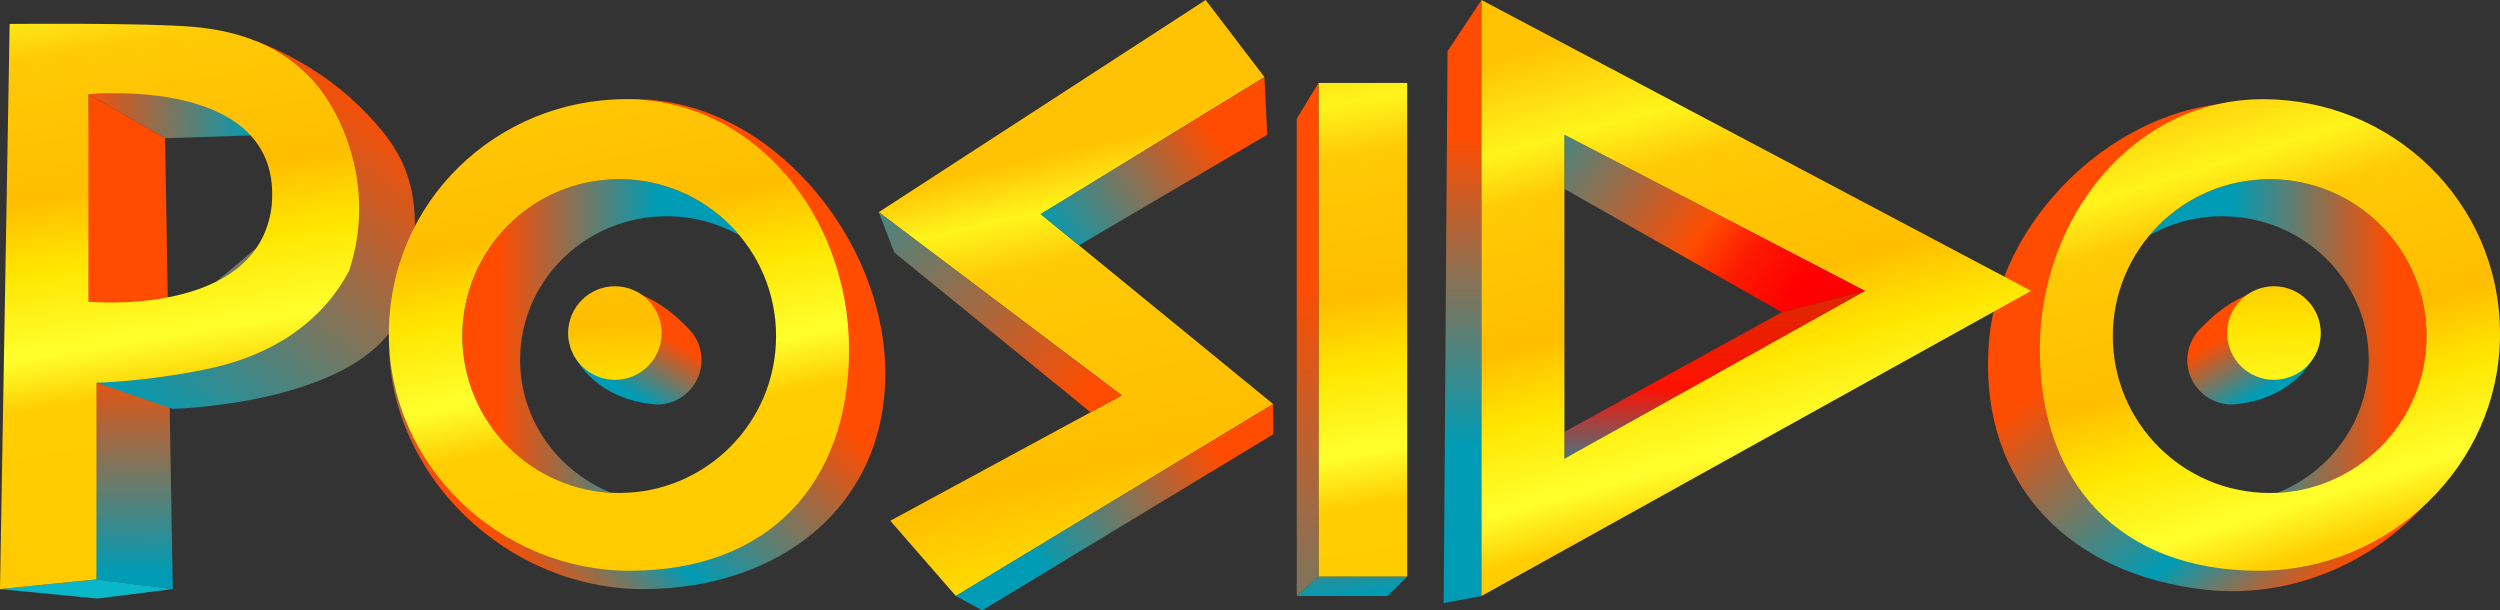 <?xml version="1.0" encoding="UTF-8"?> <svg xmlns="http://www.w3.org/2000/svg" xmlns:xlink="http://www.w3.org/1999/xlink" id="Layer_2" data-name="Layer 2" viewBox="0 0 1148.51 280.41"><rect x="0" y="0" width="1148.51" height="280.41" fill="#333333" stroke="none"/><defs><style> .cls-1 { fill: #0ab7c9; } .cls-2 { fill: url(#linear-gradient-8); } .cls-3 { fill: url(#linear-gradient-7); } .cls-4 { fill: url(#linear-gradient-5); } .cls-5 { fill: url(#linear-gradient-6); } .cls-6 { fill: url(#linear-gradient-9); } .cls-7 { fill: url(#linear-gradient-4); } .cls-8 { fill: url(#linear-gradient-3); } .cls-9 { fill: url(#linear-gradient-2); } .cls-10 { fill: url(#linear-gradient); } .cls-11 { fill: url(#linear-gradient-10); } .cls-12 { fill: url(#linear-gradient-11); } .cls-13 { fill: url(#linear-gradient-12); } .cls-14 { fill: url(#linear-gradient-13); } .cls-15 { fill: url(#linear-gradient-19); } .cls-16 { fill: url(#linear-gradient-14); } .cls-17 { fill: url(#linear-gradient-21); } .cls-18 { fill: url(#linear-gradient-20); } .cls-19 { fill: url(#linear-gradient-22); } .cls-20 { fill: url(#linear-gradient-23); } .cls-21 { fill: url(#linear-gradient-25); } .cls-22 { fill: url(#linear-gradient-15); } .cls-23 { fill: url(#linear-gradient-16); } .cls-24 { fill: url(#linear-gradient-17); } .cls-25 { fill: url(#linear-gradient-18); } .cls-26 { fill: url(#linear-gradient-24); } </style><linearGradient id="linear-gradient" x1="37.54" y1="51.61" x2="125.23" y2="53.33" gradientUnits="userSpaceOnUse"><stop offset="0" stop-color="#ff4c00"></stop><stop offset=".9" stop-color="#009cb5"></stop></linearGradient><linearGradient id="linear-gradient-2" x1="59.93" y1="80.63" x2="59.34" y2="263.17" gradientUnits="userSpaceOnUse"><stop offset=".46" stop-color="#ff4c00"></stop><stop offset="1" stop-color="#009cb5"></stop></linearGradient><linearGradient id="linear-gradient-3" x1="178.8" y1="50.14" x2="60.07" y2="188.37" gradientUnits="userSpaceOnUse"><stop offset="0" stop-color="#ff4c00"></stop><stop offset="1" stop-color="#009cb5"></stop></linearGradient><linearGradient id="linear-gradient-4" x1="212.39" y1="154.35" x2="339.61" y2="154.35" gradientUnits="userSpaceOnUse"><stop offset=".13" stop-color="#ff4c00"></stop><stop offset=".7" stop-color="#009cb5"></stop></linearGradient><linearGradient id="linear-gradient-5" x1="341.85" y1="116.95" x2="219.35" y2="241.17" gradientUnits="userSpaceOnUse"><stop offset=".13" stop-color="#ff4c00"></stop><stop offset=".7" stop-color="#009cb5"></stop><stop offset="1" stop-color="#ff4c00"></stop></linearGradient><linearGradient id="linear-gradient-6" x1="300.83" y1="143.6" x2="273.67" y2="190.19" xlink:href="#linear-gradient-4"></linearGradient><linearGradient id="linear-gradient-7" x1="474.52" y1="47.11" x2="552.85" y2="393.07" gradientUnits="userSpaceOnUse"><stop offset=".07" stop-color="#ffc303"></stop><stop offset=".14" stop-color="#fff41b"></stop><stop offset=".21" stop-color="#ffc906"></stop><stop offset=".48" stop-color="#ffbe00"></stop><stop offset=".64" stop-color="#ffe500"></stop><stop offset=".7" stop-color="#ffff2e"></stop><stop offset=".9" stop-color="#ffcd00"></stop><stop offset="1" stop-color="#ffca00"></stop></linearGradient><linearGradient id="linear-gradient-8" x1="600.76" y1="-.24" x2="659.16" y2="349.64" gradientUnits="userSpaceOnUse"><stop offset=".02" stop-color="#ffc303"></stop><stop offset=".14" stop-color="#fff41b"></stop><stop offset=".21" stop-color="#ffc906"></stop><stop offset=".39" stop-color="#ffbe00"></stop><stop offset=".48" stop-color="#ffe500"></stop><stop offset=".59" stop-color="#ffff2e"></stop><stop offset=".66" stop-color="#ffcd00"></stop><stop offset="1" stop-color="#ffca00"></stop></linearGradient><linearGradient id="linear-gradient-9" x1="45.15" y1="-52.83" x2="101.43" y2="297.39" xlink:href="#linear-gradient-8"></linearGradient><linearGradient id="linear-gradient-10" x1="245.07" y1="-34.58" x2="316.7" y2="312.83" xlink:href="#linear-gradient-8"></linearGradient><linearGradient id="linear-gradient-11" x1="276.79" y1="10.29" x2="290.97" y2="364.72" xlink:href="#linear-gradient-8"></linearGradient><linearGradient id="linear-gradient-12" x1="879.92" x2="1007.14" gradientTransform="translate(1994.69) rotate(-180) scale(1 -1)" xlink:href="#linear-gradient-4"></linearGradient><linearGradient id="linear-gradient-13" x1="1015.82" y1="117.56" x2="892.88" y2="242.22" gradientTransform="translate(2006.26 105.65) rotate(-173.78) scale(1 -1)" xlink:href="#linear-gradient-5"></linearGradient><linearGradient id="linear-gradient-14" x1="968.37" y1="143.6" x2="941.2" y2="190.19" gradientTransform="translate(1994.69) rotate(-180) scale(1 -1)" xlink:href="#linear-gradient-4"></linearGradient><linearGradient id="linear-gradient-15" x1="1002.53" y1="28.25" x2="1107.05" y2="367.22" xlink:href="#linear-gradient-8"></linearGradient><linearGradient id="linear-gradient-16" x1="1037.73" y1="-20.15" x2="1051.91" y2="334.29" xlink:href="#linear-gradient-8"></linearGradient><linearGradient id="linear-gradient-17" x1="579.35" y1="198.32" x2="432.26" y2="281.61" xlink:href="#linear-gradient-4"></linearGradient><linearGradient id="linear-gradient-18" x1="497.81" y1="182.11" x2="343.56" y2="34.24" gradientUnits="userSpaceOnUse"><stop offset="0" stop-color="#ff4c00"></stop><stop offset=".82" stop-color="#009cb5"></stop></linearGradient><linearGradient id="linear-gradient-19" x1="557.44" y1="61.58" x2="451.69" y2="133.37" gradientUnits="userSpaceOnUse"><stop offset="0" stop-color="#ff4c00"></stop><stop offset=".7" stop-color="#009cb5"></stop></linearGradient><linearGradient id="linear-gradient-20" x1="614.92" y1="205.41" x2="624.32" y2="302.55" xlink:href="#linear-gradient-4"></linearGradient><linearGradient id="linear-gradient-21" x1="600.73" y1="62.99" x2="600.73" y2="559.4" xlink:href="#linear-gradient-4"></linearGradient><linearGradient id="linear-gradient-22" x1="671.91" y1="29.25" x2="671.91" y2="280.26" xlink:href="#linear-gradient-4"></linearGradient><linearGradient id="linear-gradient-23" x1="823.57" y1="135.38" x2="676.92" y2="32.12" gradientUnits="userSpaceOnUse"><stop offset="0" stop-color="red"></stop><stop offset=".15" stop-color="#fd1a00"></stop><stop offset=".28" stop-color="#ff4c00"></stop><stop offset=".89" stop-color="#009cb5"></stop></linearGradient><linearGradient id="linear-gradient-24" x1="787.8" y1="141.77" x2="787.8" y2="314.66" gradientUnits="userSpaceOnUse"><stop offset="0" stop-color="#e22500"></stop><stop offset=".21" stop-color="#f10"></stop><stop offset=".48" stop-color="#009cb5"></stop></linearGradient><linearGradient id="linear-gradient-25" x1="752.34" y1="1.84" x2="844.82" y2="344.29" xlink:href="#linear-gradient-8"></linearGradient></defs><g id="Layer_1-2" data-name="Layer 1"><path class="cls-10" d="M75.83,63.5l-35.22-20.16s35-2.06,38.1-2.06c34.11,6.2,39.87,20.82,39.87,20.82l-42.75,1.4Z"></path><polygon class="cls-9" points="75.83 63.5 79.38 270.62 44.3 266.19 39.69 134.5 40.61 43.34 75.83 63.5"></polygon><polygon class="cls-1" points="0 270.62 44.67 274.98 79.38 270.62 44.3 266.19 0 270.62"></polygon><path class="cls-8" d="M44.3,175.81l35.07,12.04s96.44-2.36,107.07-50.95.09-67.05-21.44-88.17-47.71-29.98-47.71-29.98l18.94,79.6-91.93,77.46Z"></path><path class="cls-7" d="M238.94,165.31c0-36.43,30.13-65.96,67.31-65.96,12.14,0,23.52,3.17,33.36,8.68-13.22-15.71-33.02-25.7-55.16-25.7-39.8,0-72.07,32.27-72.07,72.07s30.32,70.08,68.43,71.98c-24.56-9.83-41.87-33.46-41.87-61.07Z"></path><path class="cls-4" d="M291.48,45.56c-17.26,0-33.62,3.84-48.25,10.69,12.77-5.27,26.76-8.17,41.33-8.17,57.49,0,99.68,51.89,99.68,110.6s-35.48,97.68-97.95,97.68c-56.63,0-106.15-44.54-107.61-101.99-.02.91-.03,1.82-.03,2.73,0,61.6,54.43,113.53,116.75,113.53s111.31-37.57,111.31-99.17-52.9-125.9-115.22-125.9Z"></path><path class="cls-5" d="M316.3,150.98c-3.7-3.7-17.12-18.11-34.87-18.11-11.28,0-20.42,9.14-20.42,20.42s13.34,30.69,40.85,32.55c11.28,0,20.42-9.14,20.42-20.42,0-5.64-2.29-10.75-5.98-14.44Z"></path><polygon class="cls-3" points="580.9 35.44 553.88 0 403.69 97.47 515.33 181.65 409 239.24 439.13 273.8 584.89 185.63 478.12 98.36 580.9 35.44"></polygon><rect class="cls-2" x="605.71" y="38.1" width="40.76" height="226.84"></rect><path class="cls-6" d="M88.76,12.33c-21.86-1.92-84.33-1.33-84.33-1.33L0,270.62l44.3-4.43v-90.38s21.56-.3,50.51-6.2,52.57-20.68,65.57-45.19c12.85-38.84-3.69-73.99-17.72-88.61-14.03-14.62-32.05-21.56-53.9-23.48ZM124.79,94.74c-6.2,51.39-84.18,43.86-84.18,43.86V43.34s89.94-9.3,84.18,51.39Z"></path><g><path class="cls-11" d="M287.56,45.56c-59.11,0-108.91,46.77-108.91,107.84s51.57,108.81,110.68,108.81c64.24,0,100.72-40.54,100.72-101.6s-43.38-115.04-102.49-115.04ZM284.46,226.47c-39.8,0-72.07-32.27-72.07-72.07s32.27-72.07,72.07-72.07,72.07,32.27,72.07,72.07-32.27,72.07-72.07,72.07Z"></path><path class="cls-12" d="M282.5,131.51c-11.87,0-21.49,9.62-21.49,21.49s9.62,21.49,21.49,21.49,21.49-9.62,21.49-21.49-9.62-21.49-21.49-21.49Z"></path></g><path class="cls-13" d="M1088.21,165.31c0-36.43-30.13-65.96-67.31-65.96-12.14,0-23.52,3.17-33.36,8.68,13.22-15.71,33.02-25.7,55.16-25.7,39.8,0,72.07,32.27,72.07,72.07s-30.32,70.08-68.43,71.98c24.56-9.83,41.87-33.46,41.87-61.07Z"></path><path class="cls-14" d="M1041.65,47.62c17.16,1.87,33.01,7.46,46.81,15.85-12.12-6.62-25.72-11.02-40.2-12.6-57.15-6.23-99.43,39.71-105.79,98.06-6.36,58.36,19.4,102.03,81.51,108.8,56.3,6.14,110.35-32.78,118.03-89.73-.08.9-.16,1.81-.26,2.72-6.67,61.24-66.41,106.96-128.36,100.21-61.95-6.75-103.27-47.57-99.91-110.64s66.23-119.42,128.18-112.67Z"></path><path class="cls-16" d="M1010.85,150.98c3.7-3.7,17.12-18.11,34.87-18.11,11.28,0,20.42,9.14,20.42,20.42s-13.34,30.69-40.85,32.55c-11.28,0-20.42-9.14-20.42-20.42,0-5.64,2.29-10.75,5.98-14.44Z"></path><g><path class="cls-22" d="M1039.6,45.56c59.11,0,108.91,46.77,108.91,107.84s-51.57,108.81-110.68,108.81c-64.24,0-100.72-40.54-100.72-101.6s43.38-115.04,102.49-115.04ZM1042.7,226.47c39.8,0,72.07-32.27,72.07-72.07s-32.27-72.07-72.07-72.07-72.07,32.27-72.07,72.07,32.27,72.07,72.07,72.07Z"></path><path class="cls-23" d="M1044.65,131.51c11.87,0,21.49,9.62,21.49,21.49s-9.62,21.49-21.49,21.49-21.49-9.62-21.49-21.49,9.62-21.49,21.49-21.49Z"></path></g><polygon class="cls-24" points="451.23 280.41 439.13 273.8 584.89 185.63 584.89 199.55 451.23 280.41"></polygon><polygon class="cls-25" points="410.85 116 403.69 97.47 515.33 181.65 501.01 189.4 410.85 116"></polygon><polygon class="cls-15" points="582.16 61.88 495.68 112.71 478.12 98.36 580.9 35.44 582.16 61.88"></polygon><polygon class="cls-18" points="605.71 264.94 595.74 273.8 637.35 273.8 646.47 264.94 605.71 264.94"></polygon><polygon class="cls-17" points="605.71 38.1 595.74 54.57 595.74 273.8 605.71 264.94 605.71 38.1"></polygon><polygon class="cls-19" points="680.59 0 665.01 23.56 663.23 277.05 680.59 273.8 680.59 0"></polygon><polygon class="cls-20" points="718.69 86.76 818.59 143.44 856.92 133.63 718.69 61.88 718.69 86.76"></polygon><polygon class="cls-26" points="718.69 210.74 718.69 198.41 818.59 143.44 856.92 133.63 718.69 210.74"></polygon><path class="cls-21" d="M680.59,273.8l252.53-140.17L680.59,0v273.8ZM718.69,61.88l138.23,71.75-138.23,77.11V61.88Z"></path></g></svg> 
